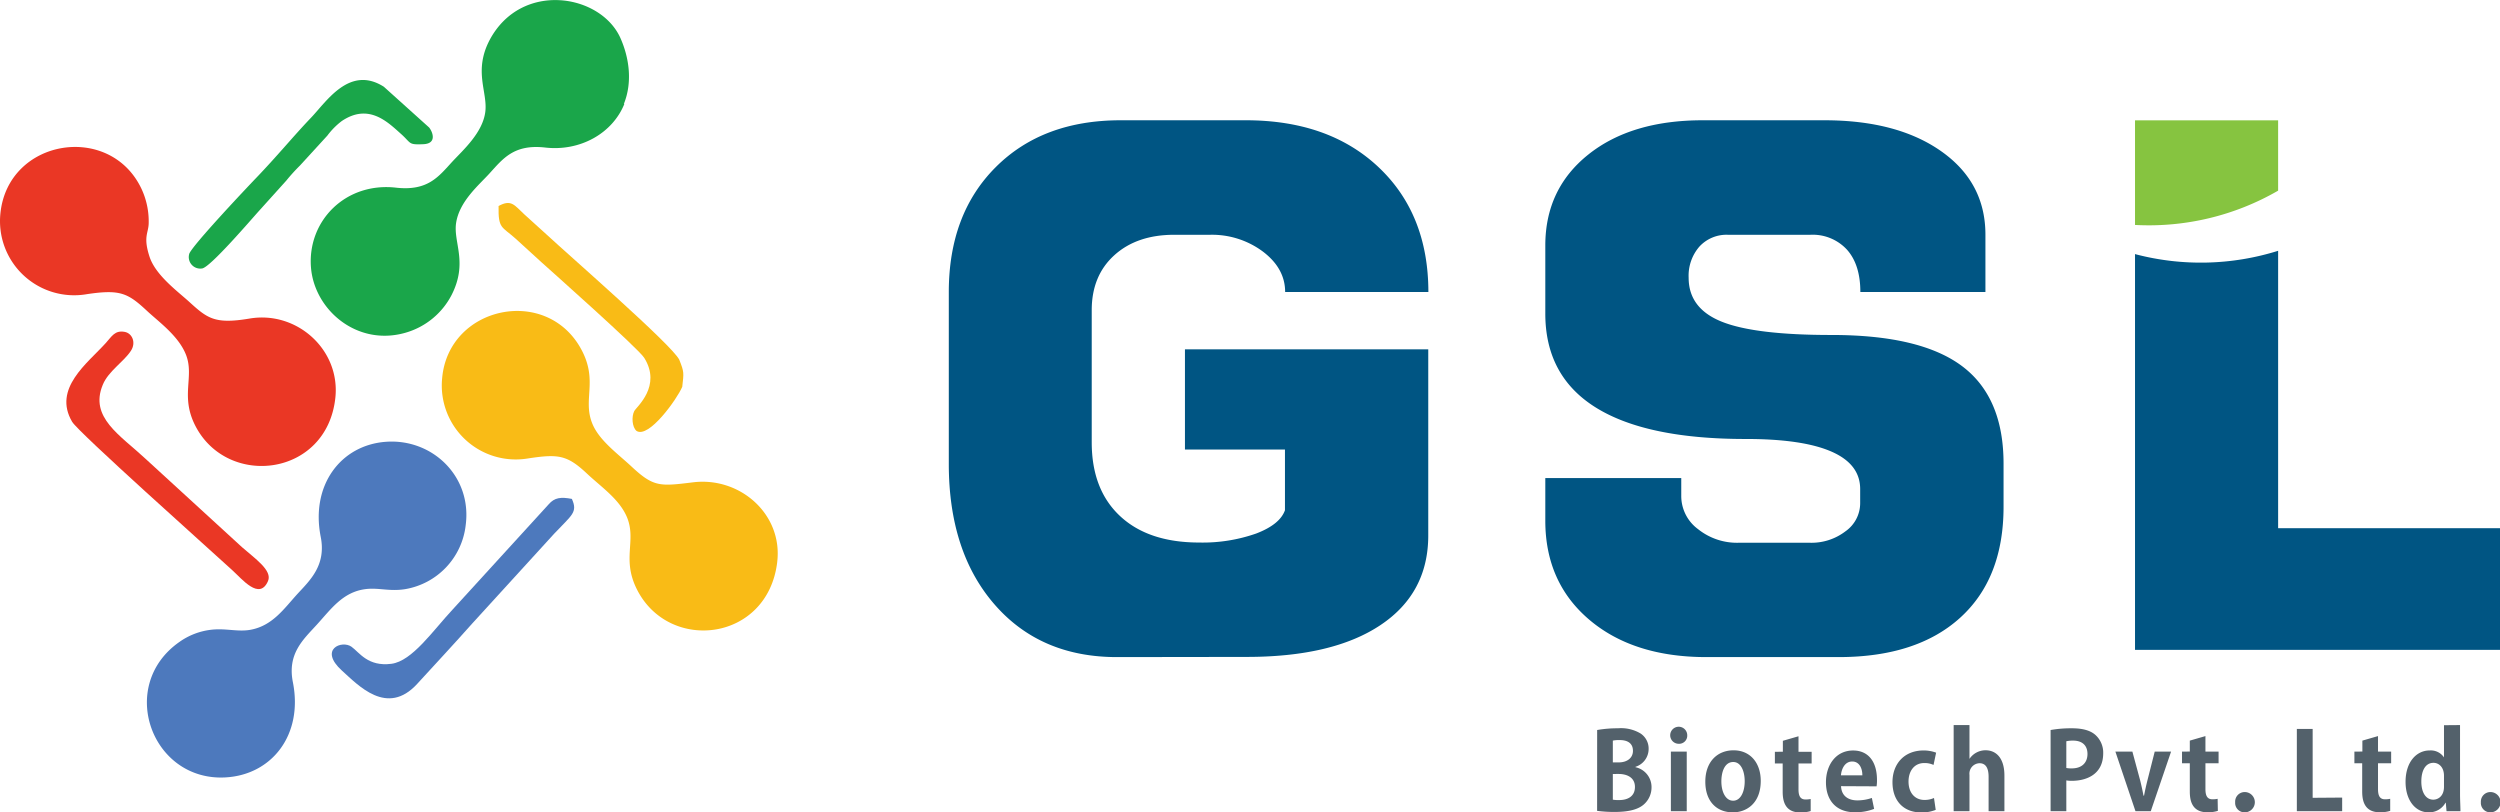 <svg xmlns="http://www.w3.org/2000/svg" id="Layer_1" data-name="Layer 1" viewBox="0 0 551.67 179.26"><defs><style>.cls-1{fill:#f9bb16;}.cls-1,.cls-2,.cls-3,.cls-4,.cls-5,.cls-6,.cls-7{fill-rule:evenodd;}.cls-2{fill:#ea3725;}.cls-3{fill:#1aa64a;}.cls-4{fill:#4d79bd;}.cls-5{fill:#005583;}.cls-6{fill:#86c440;}.cls-7{fill:#53616b;}</style></defs><path class="cls-1" d="M171.5,124.1c-2.14,17.44-23.73,20-30.88,6.1-3.5-6.79-.14-10.8-2.24-16-1.64-4-5.63-6.67-8.8-9.64-4.46-4.19-6.35-4.43-13.24-3.37A16.32,16.32,0,0,1,97.57,83.44c1.42-16,23.31-20.58,30.84-6.08,3.51,6.77.19,10.77,2.25,16,1.48,3.79,5.65,6.74,8.75,9.64,4.86,4.53,6.26,4.32,13.55,3.43,10.37-1.26,19.83,7.08,18.54,17.63"></path><path class="cls-2" d="M74,87.8c-1.88,17.42-23.82,20-30.91,6.13-3.33-6.53-.2-10.69-2-15.52-1.58-4.2-6-7.34-8.62-9.78-4.24-3.95-5.92-4.83-13.34-3.71A16.36,16.36,0,0,1,.1,47C1.84,30.6,24.2,27,31.18,41.58a17,17,0,0,1,1.63,7.75c-.07,2.17-1.24,2.91.18,7.3,1.29,4,6,7.5,8.57,9.8,4.15,3.77,5.69,5.19,13.54,3.86C65.52,68.54,75.15,77.2,74,87.8"></path><path class="cls-3" d="M137.78,22.92c-2.61,6.5-9.75,10.52-17.45,9.64C113.41,31.77,111,35,108,38.29c-2.33,2.56-6.62,6.12-7.35,10.9-.66,4.33,2.67,8.7-1,15.91a16.58,16.58,0,0,1-10.13,8.31c-10.68,3.11-20.17-5-20.9-14.42-.79-10.3,7.68-18.83,18.75-17.58,7.09.8,9.43-2.47,12.49-5.79,2.32-2.5,6.64-6.31,7.23-10.93.56-4.4-2.68-9,1-15.94,7-13,24.44-10.1,28.81-.37,2,4.49,2.67,9.83.77,14.54"></path><path class="cls-4" d="M102.75,116a16.15,16.15,0,0,1-13.31,14c-3.47.57-5.92-.37-8.79,0-5,.64-7.58,4.38-10.75,7.86-3,3.29-6.52,6.38-5.27,12.69,2.3,11.58-4.61,20.43-14.88,21-16.33.9-24-20.27-10.12-29.92a15.06,15.06,0,0,1,6.85-2.65c3.24-.41,5.94.5,8.75,0,4.94-.88,7.47-4.72,10.48-8,2.71-2.94,6.31-6.28,5.06-12.53C68.51,107,75.26,98.2,85.16,97.49c10.27-.75,19.08,7.69,17.59,18.49"></path><path class="cls-2" d="M59.14,128.22c-1.89,4.38-5.75-.48-7.94-2.45C46,121,17.29,95.4,15.92,93.08c-4.33-7.34,3.41-12.94,7.41-17.37,1.34-1.47,2-2.89,4.21-2.47,1.61.31,2.55,2.33,1.35,4.17-1.56,2.41-5,4.51-6.21,7.5-3,7.19,3.85,11.11,9.41,16.31l21.32,19.53c2.82,2.49,6.75,5.13,5.73,7.47"></path><path class="cls-3" d="M93.46,31.82c-3.38.15-2.66-.17-4.85-2.16-3-2.67-7.2-7-13.22-2.93a16.14,16.14,0,0,0-3.15,3.19l-6.06,6.62a41,41,0,0,0-3,3.31l-6,6.66c-1.81,2-10.79,12.5-12.58,12.73a2.54,2.54,0,0,1-2.86-3.15C42,54.57,55.25,40.58,56.56,39.23c4.63-4.82,8.28-9.29,12.08-13.26,3.41-3.56,8.49-11.64,16.06-6.83l10,9c.73.9,1.83,3.53-1.26,3.68"></path><path class="cls-4" d="M126.19,110.08c1.35,3,0,3.54-3.91,7.7l-18.14,19.88c-4.07,4.58-7.79,8.57-12.09,13.26-6.64,7.24-13,.29-16.59-2.93-5.21-4.73,0-6.8,2.11-5.27,1.75,1.27,3.62,4.43,8.8,3.76,4.61-.6,9.16-7.33,13.53-12l21.17-23.19c1.3-1.51,2.7-1.66,5.12-1.2"></path><path class="cls-1" d="M150.53,85.4c-1.09,2.59-7.35,11.43-10.07,9.69-1-.86-1.12-3.18-.5-4.38.5-.95,6.1-5.49,2.2-11.75-1.28-2.06-20.58-19.2-22.64-21.06-2.3-2.08-3.28-3-5.71-5.21-3.07-2.76-3.89-2.14-3.79-7.23,2.81-1.55,3.5-.18,5.68,1.84,1.66,1.53,3.49,3.14,5,4.53,4.66,4.34,27.63,24.33,29.19,27.54,1.12,2.8,1,2.9.66,6"></path><path class="cls-5" d="M246.48,145q-16.9,0-27-11.6t-10.11-31V64.44q0-17.2,10.35-27.55t27.56-10.35H274.9q18.32,0,29.3,10.35t11,27.55H283.59q0-5.2-4.9-8.92A18.8,18.8,0,0,0,267,51.81h-7.9q-8.21,0-13.19,4.5t-5,12.08V97.61q0,10.42,6.24,16.26t17.45,5.85a35.63,35.63,0,0,0,12.63-2q5.21-2,6.32-5.13V99.19H261.48V77.08h53.69v41.06q0,12.78-10.58,19.82t-29.69,7Z"></path><path class="cls-5" d="M376.57,145q-16.11,0-25.82-8.21T341,115V105.5h30v4a9.08,9.08,0,0,0,3.71,7.27,13.76,13.76,0,0,0,8.92,3h15.8a12.32,12.32,0,0,0,7.81-2.53,7.58,7.58,0,0,0,3.24-6.16v-3.16q0-5.52-6.39-8.29t-18.88-2.76q-21.94,0-33.08-6.95T341,69.18v-15q0-12.48,9.47-20.06t25.27-7.58h26.85q16.1,0,25.82,6.87t9.71,18.4V64.44H410.52q0-6-2.92-9.31a10.28,10.28,0,0,0-8.13-3.32H381.31A8.11,8.11,0,0,0,375,54.42a9.79,9.79,0,0,0-2.37,6.87q0,6.78,7.34,9.71t24.25,2.92q19.57,0,28.74,6.87t9.16,21.55v9.48q0,15.8-9.56,24.48T405.78,145Z"></path><path class="cls-6" d="M471.13,49.64V26.55h31.58V42.07a57,57,0,0,1-31.58,7.57"></path><path class="cls-5" d="M471.13,143.4V56.06l.19.06a56.88,56.88,0,0,0,31.39-.78v61.22h49V143.4Z"></path><path class="cls-7" d="M549.55,179.26a2.24,2.24,0,0,0,0-4.48,2.11,2.11,0,0,0-2.1,2.24,2.08,2.08,0,0,0,2.1,2.24m-10.24-5.64c0,2.08-1.32,2.84-2.36,2.84-1.65,0-2.64-1.59-2.64-4s.9-4.13,2.69-4.13c1.16,0,2.31.94,2.31,2.85Zm0-13.59v7.1h0a3.51,3.51,0,0,0-3.17-1.53c-2.83,0-5.31,2.45-5.31,6.94,0,4,2.13,6.72,5.1,6.72a4.13,4.13,0,0,0,3.71-2.12h.07l.16,1.87h3.07c0-1-.09-2.44-.09-3.76V160Zm-19.77,5.83v2.57h1.72v6.07c0,1.46.07,4.74,3.85,4.74a7,7,0,0,0,2.33-.31l0-2.66a5.24,5.24,0,0,1-1.14.11c-1.06,0-1.55-.66-1.55-2.24v-5.71h2.9v-2.57h-2.9v-3.43l-3.45,1v2.41Zm-9.21,10.19v-15.2h-3.49V179h10v-3Zm-15,3.21a2.24,2.24,0,0,0,0-4.48,2.11,2.11,0,0,0-2.1,2.24A2.08,2.08,0,0,0,495.3,179.26Zm-13.83-13.4v2.57h1.72v6.07c0,1.46.07,4.74,3.85,4.74a7,7,0,0,0,2.34-.31l-.05-2.66a5.14,5.14,0,0,1-1.13.11c-1.06,0-1.56-.66-1.56-2.24v-5.71h2.9v-2.57h-2.9v-3.43l-3.45,1v2.41Zm-7.64,6.37c-.29,1.16-.52,2.22-.74,3.35H473c-.21-1.13-.45-2.22-.73-3.35l-1.72-6.37h-3.75L471.23,179h3.38l4.48-13.15h-3.61Zm-17.89-8.66a6.87,6.87,0,0,1,1.51-.14c1.93,0,3.16,1,3.16,2.95s-1.27,3.18-3.45,3.18a5.89,5.89,0,0,1-1.22-.09Zm0,15.44v-6.8a6.75,6.75,0,0,0,1.27.09c2.72,0,6.87-1.11,6.87-6.09a5.25,5.25,0,0,0-1.75-4.06c-1.15-1-2.88-1.44-5.17-1.44a26,26,0,0,0-4.69.38V179ZM434.6,167.44V160h-3.49v19h3.49v-8a2.3,2.3,0,0,1,2.22-2.58c1.51,0,2,1.3,2,3V179h3.49v-7.86c0-3.88-1.84-5.58-4.17-5.58a4.28,4.28,0,0,0-3.52,1.87Zm-7.36-1.35a7.86,7.86,0,0,0-2.74-.49c-4.34,0-6.89,3-6.89,7,0,4.18,2.5,6.68,6.35,6.68a8.06,8.06,0,0,0,3.19-.57l-.38-2.62a5,5,0,0,1-2.13.43c-2,0-3.49-1.49-3.49-4.06,0-2.31,1.27-4.08,3.47-4.08a4.64,4.64,0,0,1,2.05.42Zm-21,5c.09-1.3.8-3.05,2.48-3.05s2.26,1.68,2.24,3.05Zm7.86,2.43a8.17,8.17,0,0,0,.09-1.39c0-4.25-2.07-6.52-5.26-6.52-3.85,0-6,3.26-6,7,0,4.08,2.32,6.63,6.38,6.63a11.23,11.23,0,0,0,4.25-.75l-.5-2.41a9.76,9.76,0,0,1-3.21.54c-1.89,0-3.5-.9-3.59-3.14Zm-22.44-7.62v2.57h1.72v6.07c0,1.46.07,4.74,3.85,4.74a7,7,0,0,0,2.33-.31l0-2.66a5.24,5.24,0,0,1-1.14.11c-1.06,0-1.55-.66-1.55-2.24v-5.71h2.9v-2.57h-2.9v-3.43l-3.45,1v2.41ZM385,172.4c0,2.33-.9,4.29-2.55,4.29s-2.6-1.93-2.6-4.27c0-2,.68-4.27,2.62-4.27C384.26,168.15,385,170.34,385,172.4Zm-2.46-6.83c-3.56,0-6.23,2.51-6.23,6.92s2.55,6.77,6.09,6.77c2.93,0,6.14-1.93,6.14-6.94C388.54,168.34,386.22,165.57,382.54,165.57Zm-13.83.29V179h3.5V165.86Zm3.61-3.59a1.88,1.88,0,1,0-1.89,1.86A1.79,1.79,0,0,0,372.32,162.27Zm-15.12,8.52c1.79,0,3.58.76,3.58,2.86s-1.6,2.9-3.49,2.9a7.34,7.34,0,0,1-1.39-.09v-5.67Zm-1.3-7.36a6.53,6.53,0,0,1,1.53-.12c1.56,0,2.91.59,2.91,2.38,0,1.49-1.18,2.55-3.17,2.55H355.9Zm-3.47,15.5a28.1,28.1,0,0,0,3.87.24c3.23,0,5.26-.59,6.49-1.7a5,5,0,0,0,1.65-3.73,4.48,4.48,0,0,0-3.54-4.44v-.09a4.14,4.14,0,0,0,2.9-3.92,4,4,0,0,0-1.76-3.42,8.36,8.36,0,0,0-5-1.16,26.06,26.06,0,0,0-4.6.38Z"></path></svg>